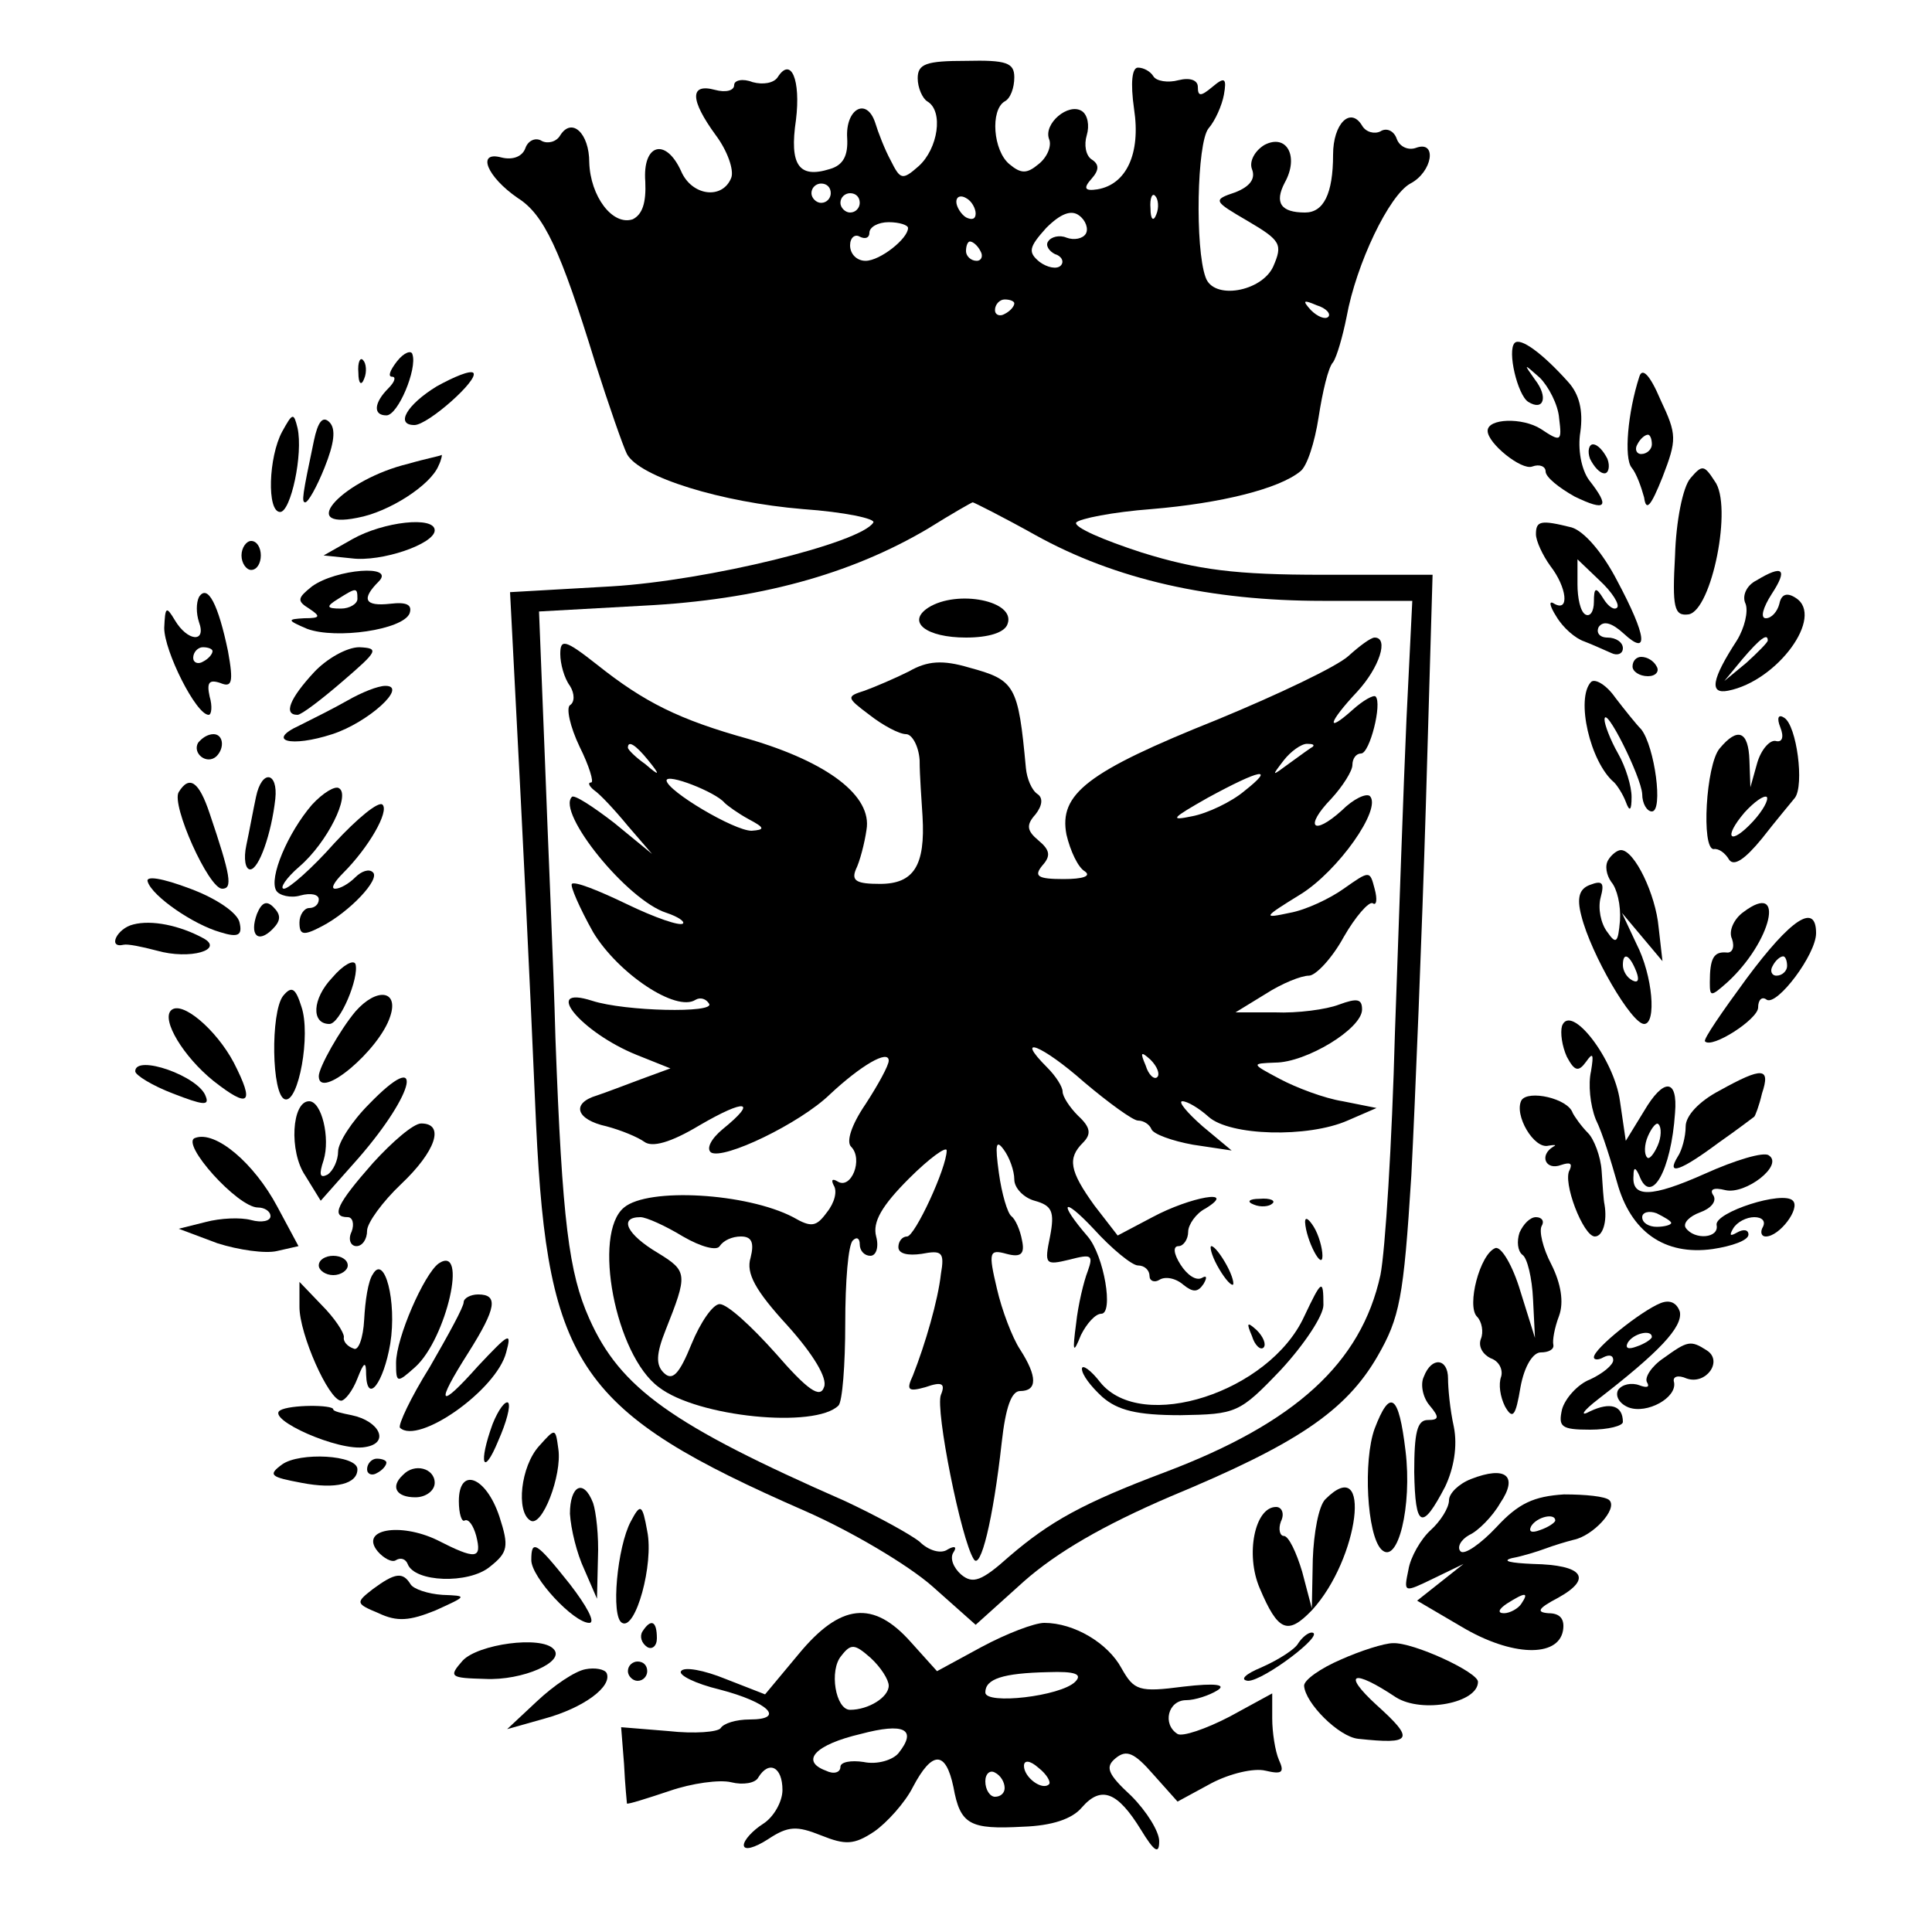 <?xml version="1.0" standalone="no"?>
<!DOCTYPE svg PUBLIC "-//W3C//DTD SVG 20010904//EN"
 "http://www.w3.org/TR/2001/REC-SVG-20010904/DTD/svg10.dtd">
<svg version="1.0" xmlns="http://www.w3.org/2000/svg"
 width="200pt" height="200pt" viewBox="0 0 200 200"
 preserveAspectRatio="xMidYMid meet">
<g transform="translate(0,200) scale(0.1,-0.1)"
fill="#000000" stroke="none">
<path d="M950 1919 c0 -10 5 -21 10 -24 17 -10 11 -49 -9 -67 -17 -15 -19 -14
-29 6 -6 11 -13 29 -16 39 -9 27 -31 14 -29 -16 1 -18 -4 -28 -18 -32 -32 -10
-42 4 -35 51 5 41 -5 66 -19 44 -4 -6 -15 -8 -26 -5 -10 4 -19 2 -19 -3 0 -6
-9 -8 -20 -5 -26 7 -26 -10 1 -47 12 -16 19 -36 16 -44 -9 -23 -41 -19 -52 7
-16 35 -40 28 -37 -11 1 -22 -3 -34 -13 -39 -21 -7 -44 24 -45 59 0 30 -18 47
-30 28 -4 -7 -13 -9 -19 -6 -6 4 -14 1 -17 -7 -3 -9 -13 -13 -25 -10 -26 7
-15 -20 17 -42 27 -17 44 -53 80 -170 14 -44 29 -87 33 -95 13 -24 98 -50 182
-57 43 -3 76 -10 73 -14 -13 -21 -171 -60 -271 -66 l-105 -6 6 -116 c7 -134
13 -252 21 -436 12 -250 45 -297 278 -399 48 -21 107 -56 132 -78 l45 -40 50
45 c34 30 82 58 152 88 130 54 181 88 214 145 23 40 27 60 35 187 4 78 11 250
15 382 l7 240 -114 0 c-90 0 -129 5 -187 23 -40 13 -70 26 -68 31 3 4 38 11
78 14 72 6 132 21 154 39 7 5 15 30 19 56 4 26 10 52 15 57 4 6 10 27 14 47
10 55 44 126 66 138 23 12 28 45 6 37 -8 -3 -17 1 -20 9 -3 9 -11 12 -17 8 -6
-3 -15 -1 -19 6 -12 20 -30 2 -30 -30 0 -41 -10 -60 -29 -60 -25 0 -32 10 -21
31 15 27 2 51 -21 39 -10 -6 -16 -17 -13 -25 4 -10 -2 -18 -17 -24 -24 -8 -23
-9 13 -30 34 -20 36 -24 26 -47 -12 -26 -62 -35 -70 -11 -11 30 -9 139 3 154
7 8 14 24 16 35 3 17 1 19 -12 8 -12 -10 -15 -10 -15 0 0 7 -8 10 -20 7 -11
-3 -23 -1 -26 4 -3 5 -10 9 -16 9 -6 0 -8 -15 -4 -43 7 -46 -8 -78 -38 -83
-13 -2 -15 1 -6 11 8 9 8 15 0 20 -6 4 -8 15 -5 25 3 10 1 21 -5 25 -14 9 -40
-13 -34 -29 3 -7 -2 -19 -11 -26 -12 -10 -18 -10 -30 0 -17 14 -20 56 -5 65 6
3 10 14 10 25 0 15 -8 18 -50 17 -41 0 -50 -3 -50 -18z m-90 -119 c0 -5 -4
-10 -10 -10 -5 0 -10 5 -10 10 0 6 5 10 10 10 6 0 10 -4 10 -10z m30 -10 c0
-5 -4 -10 -10 -10 -5 0 -10 5 -10 10 0 6 5 10 10 10 6 0 10 -4 10 -10z m120
-11 c0 -6 -4 -7 -10 -4 -5 3 -10 11 -10 16 0 6 5 7 10 4 6 -3 10 -11 10 -16z
m187 -1 c-3 -8 -6 -5 -6 6 -1 11 2 17 5 13 3 -3 4 -12 1 -19z m-73 -20 c-3 -5
-12 -7 -20 -4 -7 3 -16 1 -19 -4 -3 -4 1 -10 7 -13 7 -2 10 -8 6 -12 -4 -4
-14 -2 -22 4 -12 10 -11 15 7 35 15 15 26 19 34 13 7 -5 10 -14 7 -19z m-184
6 c0 -11 -29 -34 -44 -34 -9 0 -16 7 -16 16 0 8 5 12 10 9 6 -3 10 -1 10 4 0
6 9 11 20 11 11 0 20 -3 20 -6z m75 -24 c3 -5 1 -10 -4 -10 -6 0 -11 5 -11 10
0 6 2 10 4 10 3 0 8 -4 11 -10z m35 -54 c0 -3 -4 -8 -10 -11 -5 -3 -10 -1 -10
4 0 6 5 11 10 11 6 0 10 -2 10 -4z m325 -14 c-3 -3 -11 0 -18 7 -9 10 -8 11 6
5 10 -3 15 -9 12 -12z m-303 -226 c83 -46 181 -68 297 -68 l93 0 -6 -122 c-3
-66 -8 -213 -12 -326 -3 -113 -10 -225 -15 -250 -20 -91 -88 -153 -223 -204
-85 -32 -119 -51 -161 -87 -29 -26 -38 -29 -50 -19 -8 7 -12 17 -8 23 4 6 1 7
-6 3 -7 -5 -20 -1 -29 8 -10 8 -45 27 -77 42 -180 79 -233 117 -265 189 -21
47 -28 100 -35 290 -2 77 -8 208 -11 291 l-6 151 108 6 c118 6 214 32 295 80
24 15 45 27 46 27 1 0 31 -15 65 -34z"/>
<path d="M961 1371 c-23 -15 -2 -31 39 -31 23 0 40 5 43 14 9 24 -52 36 -82
17z"/>
<path d="M580 1323 c0 -10 4 -25 10 -33 5 -8 5 -17 0 -20 -4 -3 0 -22 10 -43
10 -20 15 -37 12 -37 -4 0 -2 -4 3 -8 6 -4 21 -20 35 -37 l25 -29 -39 32 c-22
17 -42 30 -44 27 -16 -16 57 -107 98 -120 12 -4 19 -9 17 -11 -3 -3 -29 6 -58
20 -29 14 -54 24 -57 21 -2 -2 8 -25 22 -50 26 -43 86 -83 106 -70 5 3 11 1
14 -4 7 -10 -87 -8 -121 3 -53 17 -11 -33 46 -56 l35 -14 -30 -11 c-16 -6 -37
-14 -46 -17 -27 -8 -22 -25 10 -32 15 -4 32 -11 39 -16 8 -6 27 -1 57 17 48
28 61 26 24 -4 -12 -10 -17 -20 -12 -24 13 -8 92 30 123 60 32 30 61 47 61 35
0 -5 -11 -25 -24 -45 -15 -22 -20 -39 -15 -44 13 -13 0 -45 -14 -36 -5 3 -7 2
-4 -4 4 -6 1 -18 -7 -28 -11 -15 -16 -16 -35 -5 -48 25 -150 31 -175 10 -33
-27 -9 -153 36 -186 40 -31 162 -43 186 -19 4 4 7 42 7 85 0 43 3 82 8 86 4 4
7 2 7 -4 0 -7 5 -12 11 -12 6 0 9 9 6 20 -4 15 6 32 34 60 21 21 39 34 39 29
0 -18 -33 -89 -41 -89 -5 0 -9 -5 -9 -11 0 -7 10 -9 24 -7 21 4 24 2 20 -21
-3 -27 -16 -72 -29 -105 -7 -15 -5 -17 13 -12 17 6 21 4 16 -8 -6 -15 21 -150
34 -170 7 -12 20 40 29 121 4 36 10 53 19 53 18 0 18 15 0 43 -8 12 -19 41
-24 63 -9 38 -8 41 10 36 15 -4 19 0 16 14 -2 11 -7 22 -11 25 -4 3 -10 23
-13 45 -4 29 -3 35 5 24 6 -8 11 -22 11 -31 0 -9 10 -19 21 -22 18 -5 21 -11
16 -37 -6 -29 -5 -30 20 -24 23 6 25 5 19 -12 -4 -10 -10 -35 -12 -54 -4 -30
-3 -32 5 -12 6 12 15 22 21 22 13 0 3 60 -14 80 -31 36 -26 42 6 8 19 -21 40
-38 46 -38 7 0 12 -5 12 -11 0 -5 5 -7 10 -4 6 4 17 2 25 -5 10 -8 15 -8 21 1
4 7 3 9 -2 6 -6 -3 -15 3 -22 14 -7 11 -8 19 -2 19 5 0 10 7 10 15 0 7 8 19
18 24 34 21 -16 12 -55 -9 l-36 -19 -24 31 c-26 36 -28 49 -12 65 9 9 8 16 -5
28 -9 9 -16 20 -16 25 0 5 -7 16 -16 25 -35 35 -5 23 38 -15 26 -22 51 -40 56
-40 6 0 12 -4 14 -9 2 -5 21 -12 43 -16 l40 -6 -30 25 c-16 14 -26 26 -21 26
5 0 17 -7 27 -16 22 -20 103 -22 144 -4 l30 13 -35 7 c-19 3 -48 14 -65 23
-30 16 -30 16 -5 17 32 0 90 35 90 55 0 11 -5 12 -24 5 -13 -5 -43 -9 -66 -8
l-41 0 31 19 c17 11 37 19 45 19 7 0 24 18 36 40 12 21 26 37 30 35 4 -3 5 4
2 15 -5 19 -5 19 -32 0 -14 -10 -39 -22 -56 -25 -28 -6 -28 -5 11 19 39 24 85
89 72 102 -4 3 -17 -3 -29 -15 -30 -27 -39 -17 -11 12 12 13 22 29 22 35 0 7
4 12 9 12 9 0 22 52 15 59 -2 2 -13 -4 -24 -14 -28 -25 -25 -13 5 19 23 25 33
56 18 56 -4 0 -16 -9 -27 -19 -12 -11 -73 -40 -136 -66 -135 -54 -164 -77
-156 -119 4 -17 12 -34 19 -38 7 -5 -2 -8 -22 -8 -27 0 -31 3 -22 14 9 10 8
16 -4 26 -12 10 -13 16 -3 27 7 9 8 17 2 21 -6 4 -11 16 -12 27 -8 86 -11 91
-59 104 -27 8 -43 7 -62 -4 -14 -7 -35 -16 -46 -20 -19 -6 -19 -7 5 -25 14
-11 31 -20 38 -20 6 0 13 -12 14 -27 0 -16 2 -41 3 -58 3 -51 -9 -70 -44 -70
-24 0 -30 3 -25 15 4 8 9 27 11 41 6 35 -40 70 -122 94 -72 20 -108 38 -157
77 -33 26 -38 27 -38 11z m91 -110 c13 -16 12 -17 -3 -4 -10 7 -18 15 -18 17
0 8 8 3 21 -13z m688 14 c-2 -1 -13 -9 -24 -17 -19 -14 -19 -14 -6 3 7 9 18
17 24 17 6 0 8 -1 6 -3z m-609 -58 c3 -3 14 -11 25 -17 17 -9 17 -11 3 -12
-18 0 -87 41 -88 52 0 8 51 -12 60 -23z m538 12 c-13 -11 -38 -23 -54 -26 -24
-5 -21 -2 16 19 55 30 71 33 38 7z m-90 -296 c-3 -3 -9 2 -12 12 -6 14 -5 15
5 6 7 -7 10 -15 7 -18z m-491 -165 c19 -11 35 -15 38 -10 4 6 13 10 22 10 11
0 14 -6 10 -22 -5 -16 5 -34 38 -70 27 -30 42 -55 38 -64 -4 -12 -17 -3 -50
35 -25 28 -50 51 -58 51 -7 0 -20 -19 -29 -41 -13 -32 -20 -39 -29 -30 -8 8
-8 19 2 44 23 58 23 61 -8 80 -32 19 -41 37 -18 37 6 0 26 -9 44 -20z"/>
<path d="M1298 753 c7 -3 16 -2 19 1 4 3 -2 6 -13 5 -11 0 -14 -3 -6 -6z"/>
<path d="M1351 735 c1 -19 18 -51 18 -35 0 8 -4 22 -9 30 -5 8 -9 11 -9 5z"/>
<path d="M1260 690 c6 -11 13 -20 16 -20 2 0 0 9 -6 20 -6 11 -13 20 -16 20
-2 0 0 -9 6 -20z"/>
<path d="M1350 637 c-36 -78 -168 -121 -211 -68 -10 13 -19 19 -19 14 0 -6 9
-18 21 -29 16 -14 36 -19 81 -19 58 1 61 2 104 47 24 26 44 56 44 67 0 28 -2
26 -20 -12z"/>
<path d="M1296 617 c3 -10 9 -15 12 -12 3 3 0 11 -7 18 -10 9 -11 8 -5 -6z"/>
<path d="M1568 1645 c-8 -8 3 -54 14 -61 16 -10 21 5 7 23 -12 17 -12 17 5 2
9 -9 19 -28 20 -42 3 -24 2 -25 -19 -11 -19 12 -55 11 -55 -2 0 -13 35 -41 46
-37 8 3 14 0 14 -5 0 -6 14 -17 30 -26 33 -16 37 -11 15 17 -8 11 -12 32 -9
50 3 22 -1 39 -13 52 -26 29 -49 46 -55 40z"/>
<path d="M411 1626 c-7 -9 -10 -16 -5 -16 4 0 3 -5 -4 -12 -15 -15 -16 -28 -2
-28 12 0 32 48 27 63 -1 5 -9 2 -16 -7z"/>
<path d="M371 1614 c0 -11 3 -14 6 -6 3 7 2 16 -1 19 -3 4 -6 -2 -5 -13z"/>
<path d="M452 1600 c-31 -19 -43 -40 -23 -40 14 0 67 47 61 54 -3 3 -20 -4
-38 -14z"/>
<path d="M1697 1610 c-12 -37 -16 -84 -8 -94 5 -6 10 -20 13 -31 2 -15 7 -9
19 21 15 39 15 44 -2 80 -11 26 -19 34 -22 24z m13 -70 c0 -5 -5 -10 -11 -10
-5 0 -7 5 -4 10 3 6 8 10 11 10 2 0 4 -4 4 -10z"/>
<path d="M292 1553 c-14 -26 -16 -83 -2 -83 11 0 24 60 18 87 -4 16 -5 16 -16
-4z"/>
<path d="M325 1544 c-12 -57 -13 -64 -9 -64 3 0 12 16 20 36 10 25 12 40 5 47
-7 7 -12 0 -16 -19z"/>
<path d="M1646 1525 c4 -8 10 -15 15 -15 4 0 6 7 3 15 -4 8 -10 15 -15 15 -4
0 -6 -7 -3 -15z"/>
<path d="M423 1520 c-67 -16 -117 -69 -53 -56 33 6 76 34 84 54 3 6 4 12 3 11
-1 -1 -17 -4 -34 -9z"/>
<path d="M1750 1505 c-8 -9 -15 -45 -16 -80 -3 -54 -1 -63 14 -61 24 4 46 113
27 138 -11 17 -13 17 -25 3z"/>
<path d="M365 1442 l-30 -17 29 -3 c31 -4 86 15 86 29 0 15 -53 9 -85 -9z"/>
<path d="M1590 1447 c0 -7 7 -22 15 -33 17 -22 20 -48 4 -39 -6 4 -5 -2 2 -13
7 -12 20 -23 29 -26 8 -3 21 -9 28 -12 6 -3 12 -1 12 5 0 6 -7 11 -16 11 -8 0
-12 5 -9 11 5 7 14 4 26 -7 26 -24 24 -3 -7 55 -15 29 -34 51 -47 55 -32 8
-37 7 -37 -7z m84 -76 c-3 -3 -9 1 -14 9 -8 13 -10 12 -10 -3 0 -10 -4 -16 -9
-13 -5 3 -8 17 -8 31 l0 26 23 -22 c13 -12 21 -25 18 -28z"/>
<path d="M250 1425 c0 -8 5 -15 10 -15 6 0 10 7 10 15 0 8 -4 15 -10 15 -5 0
-10 -7 -10 -15z"/>
<path d="M323 1393 c-15 -12 -16 -15 -3 -23 12 -8 12 -10 -5 -10 -18 -1 -18
-2 3 -11 30 -11 99 -1 106 16 3 9 -3 12 -20 10 -27 -3 -30 5 -12 23 18 18 -44
13 -69 -5z m47 -13 c0 -5 -8 -10 -17 -10 -15 0 -16 2 -3 10 19 12 20 12 20 0z"/>
<path d="M1818 1399 c-10 -5 -15 -16 -11 -24 3 -8 -1 -25 -9 -38 -26 -40 -29
-56 -9 -52 51 10 100 77 70 96 -9 6 -15 4 -17 -6 -2 -8 -8 -15 -14 -15 -6 0
-3 11 6 25 17 26 12 31 -16 14z m12 -62 c0 -2 -10 -12 -22 -23 l-23 -19 19 23
c18 21 26 27 26 19z"/>
<path d="M206 1382 c-3 -6 -3 -17 0 -26 8 -22 -12 -20 -25 2 -9 15 -10 14 -11
-8 0 -24 33 -90 46 -90 3 0 4 9 1 19 -3 14 -1 18 11 14 12 -5 14 0 8 33 -10
48 -21 70 -30 56z m14 -56 c0 -3 -4 -8 -10 -11 -5 -3 -10 -1 -10 4 0 6 5 11
10 11 6 0 10 -2 10 -4z"/>
<path d="M325 1304 c-25 -27 -32 -44 -17 -44 4 0 25 16 47 35 36 31 38 34 17
35 -13 0 -34 -12 -47 -26z"/>
<path d="M1690 1310 c0 -5 7 -10 16 -10 8 0 12 5 9 10 -3 6 -10 10 -16 10 -5
0 -9 -4 -9 -10z"/>
<path d="M1647 1294 c-16 -17 -1 -83 24 -104 3 -3 9 -12 12 -20 4 -11 6 -9 6
5 0 11 -6 31 -14 45 -8 14 -14 30 -14 35 0 17 38 -59 39 -77 0 -10 5 -18 10
-18 12 0 3 67 -11 85 -5 5 -17 20 -27 33 -9 13 -21 20 -25 16z"/>
<path d="M360 1275 c-14 -8 -36 -19 -50 -26 -35 -16 -9 -23 34 -9 37 12 79 50
55 50 -8 0 -25 -7 -39 -15z"/>
<path d="M1843 1247 c4 -10 2 -16 -5 -14 -6 1 -15 -9 -19 -23 l-7 -25 -1 28
c-1 30 -12 35 -31 12 -14 -17 -19 -104 -6 -104 5 1 12 -4 16 -11 5 -7 16 0 34
22 14 18 30 37 34 42 10 13 2 75 -11 83 -6 4 -8 0 -4 -10z m-28 -97 c-24 -26
-32 -18 -9 9 10 11 20 18 23 16 2 -3 -4 -14 -14 -25z"/>
<path d="M205 1231 c-6 -11 9 -23 19 -14 9 9 7 23 -3 23 -6 0 -12 -4 -16 -9z"/>
<path d="M265 1175 c-3 -14 -7 -36 -10 -50 -3 -14 -1 -25 4 -25 9 0 22 37 26
73 3 28 -14 31 -20 2z"/>
<path d="M185 1180 c-8 -13 31 -100 45 -100 11 0 9 13 -13 78 -11 33 -21 40
-32 22z"/>
<path d="M323 1167 c-25 -29 -45 -76 -37 -89 3 -5 15 -8 25 -5 11 3 19 1 19
-4 0 -5 -4 -9 -10 -9 -5 0 -10 -7 -10 -15 0 -13 4 -14 23 -4 29 15 61 49 53
56 -4 4 -12 1 -18 -5 -7 -7 -16 -12 -21 -12 -5 0 -1 7 8 16 27 27 48 64 41 71
-4 4 -26 -14 -50 -40 -23 -26 -47 -47 -52 -47 -5 0 2 11 16 23 29 25 53 74 41
81 -4 3 -17 -5 -28 -17z"/>
<path d="M1665 1110 c-4 -6 -2 -16 3 -23 6 -7 10 -24 9 -40 -2 -23 -4 -25 -13
-12 -7 9 -10 25 -7 36 4 15 2 18 -11 13 -11 -4 -14 -13 -9 -32 10 -40 52 -112
65 -112 13 0 9 50 -8 83 l-15 32 21 -25 21 -25 -4 35 c-3 34 -25 80 -39 80 -4
0 -10 -5 -13 -10z m29 -116 c3 -8 2 -12 -4 -9 -6 3 -10 10 -10 16 0 14 7 11
14 -7z"/>
<path d="M153 1087 c5 -15 47 -44 75 -52 19 -6 23 -3 20 10 -2 10 -24 25 -51
35 -29 11 -47 14 -44 7z"/>
<path d="M266 1054 c-8 -22 1 -31 16 -16 9 9 9 15 1 23 -7 7 -12 5 -17 -7z"/>
<path d="M1805 1056 c-10 -7 -16 -20 -12 -28 3 -9 0 -15 -6 -14 -13 1 -17 -6
-17 -31 0 -15 1 -15 18 0 46 42 61 106 17 73z"/>
<path d="M138 1043 c-17 -4 -27 -25 -10 -21 4 1 19 -2 34 -6 35 -10 71 1 48
13 -24 13 -53 19 -72 14z"/>
<path d="M1808 987 c-25 -34 -45 -63 -43 -65 7 -8 55 23 55 35 0 8 4 12 9 8
11 -6 51 47 51 69 0 32 -26 15 -72 -47z m42 13 c0 -5 -5 -10 -11 -10 -5 0 -7
5 -4 10 3 6 8 10 11 10 2 0 4 -4 4 -10z"/>
<path d="M344 988 c-21 -22 -22 -48 -3 -48 11 0 31 48 27 62 -2 5 -13 -1 -24
-14z"/>
<path d="M293 969 c-13 -17 -12 -103 2 -107 14 -4 27 67 17 96 -6 19 -10 22
-19 11z"/>
<path d="M368 953 c-16 -19 -38 -58 -38 -67 0 -26 63 27 74 62 9 27 -14 30
-36 5z"/>
<path d="M177 954 c-10 -10 13 -48 44 -73 37 -29 43 -24 21 19 -18 34 -54 65
-65 54z"/>
<path d="M1617 938 c-2 -7 0 -21 5 -32 8 -15 12 -16 20 -5 7 10 8 8 5 -10 -3
-13 -1 -35 5 -50 7 -14 16 -44 22 -65 14 -51 49 -76 99 -69 20 3 37 9 37 15 0
5 -5 6 -12 2 -7 -4 -8 -3 -4 4 4 7 14 12 22 12 8 0 12 -4 9 -10 -3 -5 -2 -10
3 -10 14 0 36 29 28 37 -10 11 -81 -12 -79 -25 3 -14 -23 -16 -32 -3 -3 5 4
12 15 16 11 4 17 11 14 17 -5 7 0 9 12 6 21 -5 61 26 45 36 -5 4 -35 -5 -66
-19 -56 -25 -76 -25 -74 -2 0 9 2 9 6 0 12 -32 33 5 37 65 3 36 -12 36 -32 2
l-19 -31 -6 41 c-6 44 -51 102 -60 78z m99 -124 c-4 -9 -9 -15 -11 -12 -3 3
-3 13 1 22 4 9 9 15 11 12 3 -3 3 -13 -1 -22z m14 -80 c0 -2 -7 -4 -15 -4 -8
0 -15 4 -15 10 0 5 7 7 15 4 8 -4 15 -8 15 -10z"/>
<path d="M140 891 c0 -4 18 -15 39 -23 31 -12 38 -13 34 -3 -7 21 -73 44 -73
26z"/>
<path d="M382 857 c-18 -18 -32 -40 -32 -49 0 -9 -5 -20 -11 -24 -8 -4 -9 0
-4 15 7 23 -2 61 -15 61 -18 0 -21 -52 -4 -77 l16 -26 39 44 c60 69 69 116 11
56z"/>
<path d="M1780 871 c-21 -11 -35 -26 -35 -37 0 -11 -4 -25 -8 -31 -13 -21 3
-15 42 14 20 14 37 27 37 27 1 1 5 11 8 24 9 27 1 28 -44 3z"/>
<path d="M1575 861 c-8 -15 13 -51 28 -47 6 1 9 1 5 -1 -15 -9 -8 -25 8 -19 9
3 12 2 9 -5 -8 -12 14 -69 26 -69 8 0 13 15 10 33 -1 4 -2 20 -3 35 -1 15 -8
33 -14 39 -7 7 -14 17 -16 21 -5 15 -46 24 -53 13z"/>
<path d="M386 796 c-37 -42 -44 -56 -26 -56 5 0 7 -7 4 -15 -4 -8 -1 -15 5
-15 6 0 11 7 11 16 0 8 16 30 35 48 36 34 46 63 21 63 -8 0 -30 -19 -50 -41z"/>
<path d="M202 822 c-16 -5 44 -72 65 -72 7 0 13 -4 13 -9 0 -5 -9 -7 -20 -4
-11 3 -32 2 -47 -2 l-28 -7 40 -15 c22 -7 50 -11 62 -8 l22 5 -22 41 c-24 45
-64 79 -85 71z"/>
<path d="M1573 724 c-3 -9 -2 -19 3 -23 5 -3 10 -24 11 -46 l2 -40 -15 48 c-8
27 -20 47 -26 45 -16 -6 -30 -60 -19 -71 5 -5 7 -16 4 -23 -3 -8 2 -16 10 -20
9 -3 13 -12 11 -19 -3 -8 -1 -21 4 -31 8 -14 11 -10 16 20 4 22 13 36 21 36 8
0 14 3 13 8 -1 4 1 17 6 30 5 14 2 33 -8 53 -9 17 -13 35 -10 40 3 5 0 9 -6 9
-6 0 -13 -7 -17 -16z"/>
<path d="M330 690 c0 -5 7 -10 15 -10 8 0 15 5 15 10 0 6 -7 10 -15 10 -8 0
-15 -4 -15 -10z"/>
<path d="M454 692 c-15 -11 -44 -77 -44 -103 0 -21 1 -21 20 -4 32 29 55 128
24 107z"/>
<path d="M386 681 c-5 -7 -8 -28 -9 -47 -1 -19 -6 -33 -11 -30 -6 2 -11 7 -10
12 0 5 -10 20 -23 33 l-23 24 0 -26 c0 -28 30 -96 43 -97 4 0 12 10 17 23 7
18 9 18 9 4 1 -31 18 -9 25 32 7 44 -6 93 -18 72z"/>
<path d="M480 652 c0 -5 -16 -34 -35 -67 -20 -32 -33 -60 -31 -63 19 -18 100
39 110 78 6 22 3 20 -29 -14 -41 -46 -45 -41 -10 14 29 46 31 60 10 60 -8 0
-15 -4 -15 -8z"/>
<path d="M1719 651 c-20 -8 -69 -47 -69 -56 0 -3 5 -3 10 0 6 3 10 2 10 -3 0
-5 -11 -14 -24 -20 -13 -5 -26 -20 -29 -31 -4 -18 -1 -21 29 -21 19 0 34 4 34
8 0 17 -13 21 -34 11 -11 -6 -8 0 9 13 62 48 87 74 84 90 -3 9 -10 13 -20 9z
m-9 -35 c0 -2 -7 -7 -16 -10 -8 -3 -12 -2 -9 4 6 10 25 14 25 6z"/>
<path d="M1722 594 c-12 -8 -20 -20 -17 -25 3 -5 0 -6 -8 -3 -8 3 -18 1 -22
-5 -3 -6 1 -14 11 -18 19 -7 50 10 47 26 -2 6 4 8 13 4 20 -7 38 18 21 29 -17
11 -20 10 -45 -8z"/>
<path d="M1474 575 c-4 -8 -1 -22 6 -30 10 -12 10 -15 -2 -15 -11 0 -14 -13
-14 -54 1 -58 8 -61 32 -15 9 19 13 42 9 62 -4 18 -6 40 -6 50 0 21 -17 23
-25 2z"/>
<path d="M290 540 c-15 -9 61 -43 88 -38 26 4 15 27 -14 33 -10 2 -19 4 -19 6
0 5 -45 5 -55 -1z"/>
<path d="M510 526 c-15 -41 -10 -56 6 -17 8 18 13 36 10 39 -3 2 -10 -7 -16
-22z"/>
<path d="M1423 521 c-12 -33 -8 -110 7 -125 17 -17 32 45 25 102 -7 59 -16 65
-32 23z"/>
<path d="M558 503 c-19 -21 -24 -68 -9 -77 12 -8 33 47 29 74 -3 22 -3 22 -20
3z"/>
<path d="M292 484 c-15 -11 -12 -13 20 -19 36 -7 58 -1 58 14 0 15 -60 18 -78
5z"/>
<path d="M380 479 c0 -5 5 -7 10 -4 6 3 10 8 10 11 0 2 -4 4 -10 4 -5 0 -10
-5 -10 -11z"/>
<path d="M417 473 c-13 -12 -7 -23 13 -23 11 0 20 7 20 15 0 15 -21 21 -33 8z"/>
<path d="M1523 469 c-13 -5 -23 -15 -23 -22 0 -8 -9 -22 -19 -31 -10 -9 -21
-28 -23 -41 -5 -24 -5 -24 26 -9 l31 15 -24 -19 -24 -19 46 -27 c52 -31 100
-32 105 -4 2 12 -3 18 -15 18 -13 1 -11 5 10 16 36 20 26 34 -26 35 -23 1 -33
3 -22 6 11 2 27 7 35 10 8 3 21 7 29 9 20 4 46 32 37 41 -4 4 -25 6 -47 6 -31
-2 -47 -9 -70 -34 -16 -17 -33 -29 -37 -25 -4 4 0 12 9 17 9 4 24 19 32 33 19
28 6 39 -30 25z m87 -43 c0 -2 -7 -7 -16 -10 -8 -3 -12 -2 -9 4 6 10 25 14 25
6z m-35 -86 c-3 -5 -12 -10 -18 -10 -7 0 -6 4 3 10 19 12 23 12 15 0z"/>
<path d="M475 446 c0 -13 3 -22 6 -20 4 2 9 -5 12 -16 6 -24 0 -25 -41 -4 -38
18 -80 11 -61 -12 6 -7 15 -12 19 -9 5 3 10 1 12 -4 7 -19 63 -21 85 -3 19 15
20 21 10 52 -14 42 -42 52 -42 16z"/>
<path d="M590 433 c1 -16 7 -41 15 -58 l13 -30 1 42 c1 23 -2 48 -5 57 -10 26
-24 18 -24 -11z"/>
<path d="M1372 448 c-7 -7 -12 -35 -13 -62 l-1 -51 -10 38 c-6 20 -14 37 -19
37 -4 0 -6 7 -3 15 4 8 1 15 -5 15 -22 0 -32 -49 -17 -84 19 -45 29 -49 54
-23 49 53 63 164 14 115z"/>
<path d="M653 425 c-14 -26 -21 -99 -9 -105 14 -8 33 61 26 95 -5 28 -7 29
-17 10z"/>
<path d="M550 385 c0 -18 44 -65 60 -65 7 0 -3 18 -20 40 -35 44 -40 47 -40
25z"/>
<path d="M386 355 c-18 -14 -18 -15 6 -25 19 -9 32 -8 59 3 33 15 33 15 7 16
-15 1 -30 6 -33 11 -8 13 -16 12 -39 -5z"/>
<path d="M827 288 l-35 -42 -41 16 c-22 9 -43 13 -46 8 -3 -4 15 -13 40 -19
50 -13 69 -31 31 -31 -14 0 -27 -4 -30 -9 -3 -4 -27 -6 -54 -3 l-49 4 3 -38
c1 -22 3 -40 3 -41 1 -1 20 5 44 13 23 8 52 12 64 9 12 -3 25 -1 28 5 11 18
25 11 25 -13 0 -12 -9 -28 -20 -35 -11 -7 -20 -17 -20 -22 0 -6 11 -3 25 6 21
14 30 14 55 4 25 -10 34 -10 55 4 13 9 32 30 40 46 20 38 34 38 42 0 7 -39 17
-44 72 -41 30 1 51 8 61 20 20 23 37 16 61 -23 14 -23 19 -26 19 -12 0 10 -13
31 -29 47 -25 23 -27 30 -16 39 11 9 19 6 39 -17 l25 -28 35 19 c19 10 44 16
56 13 17 -4 20 -2 14 11 -4 9 -7 29 -7 43 l0 26 -44 -24 c-25 -13 -49 -21 -54
-18 -16 10 -10 35 9 35 9 0 24 5 32 10 10 6 -1 8 -35 4 -46 -6 -51 -4 -64 19
-14 26 -49 47 -80 47 -10 0 -39 -11 -65 -25 l-46 -25 -27 30 c-39 44 -73 40
-116 -12z m93 -33 c0 -12 -21 -25 -40 -25 -15 0 -22 41 -9 56 10 13 14 12 30
-2 11 -10 19 -23 19 -29z m193 4 c-15 -15 -93 -24 -93 -11 0 14 18 20 65 21
28 1 36 -2 28 -10z m-183 -74 c-6 -7 -22 -12 -36 -9 -13 2 -24 0 -24 -5 0 -6
-7 -8 -15 -4 -27 10 -11 27 36 38 45 12 59 5 39 -20z m156 -32 c-7 -7 -26 7
-26 19 0 6 6 6 15 -2 9 -7 13 -15 11 -17z m-46 -4 c0 -5 -4 -9 -10 -9 -5 0
-10 7 -10 16 0 8 5 12 10 9 6 -3 10 -10 10 -16z"/>
<path d="M665 311 c-3 -5 -1 -12 5 -16 5 -3 10 1 10 9 0 18 -6 21 -15 7z"/>
<path d="M1344 299 c-3 -6 -20 -17 -38 -25 -17 -7 -23 -13 -14 -14 16 0 81 49
66 50 -4 0 -10 -5 -14 -11z"/>
<path d="M479 281 c-15 -17 -13 -18 23 -19 39 -2 84 18 71 31 -13 14 -78 5
-94 -12z"/>
<path d="M1388 282 c-21 -9 -38 -21 -38 -27 1 -18 36 -53 56 -55 56 -6 59 -1
19 35 -36 33 -25 38 20 8 27 -17 85 -6 85 16 0 10 -67 41 -88 40 -9 0 -34 -8
-54 -17z"/>
<path d="M606 272 c-11 -2 -33 -17 -50 -33 l-31 -29 39 11 c40 11 70 33 64 47
-2 4 -12 6 -22 4z"/>
<path d="M650 270 c0 -5 5 -10 10 -10 6 0 10 5 10 10 0 6 -4 10 -10 10 -5 0
-10 -4 -10 -10z"/>
</g>
</svg>
